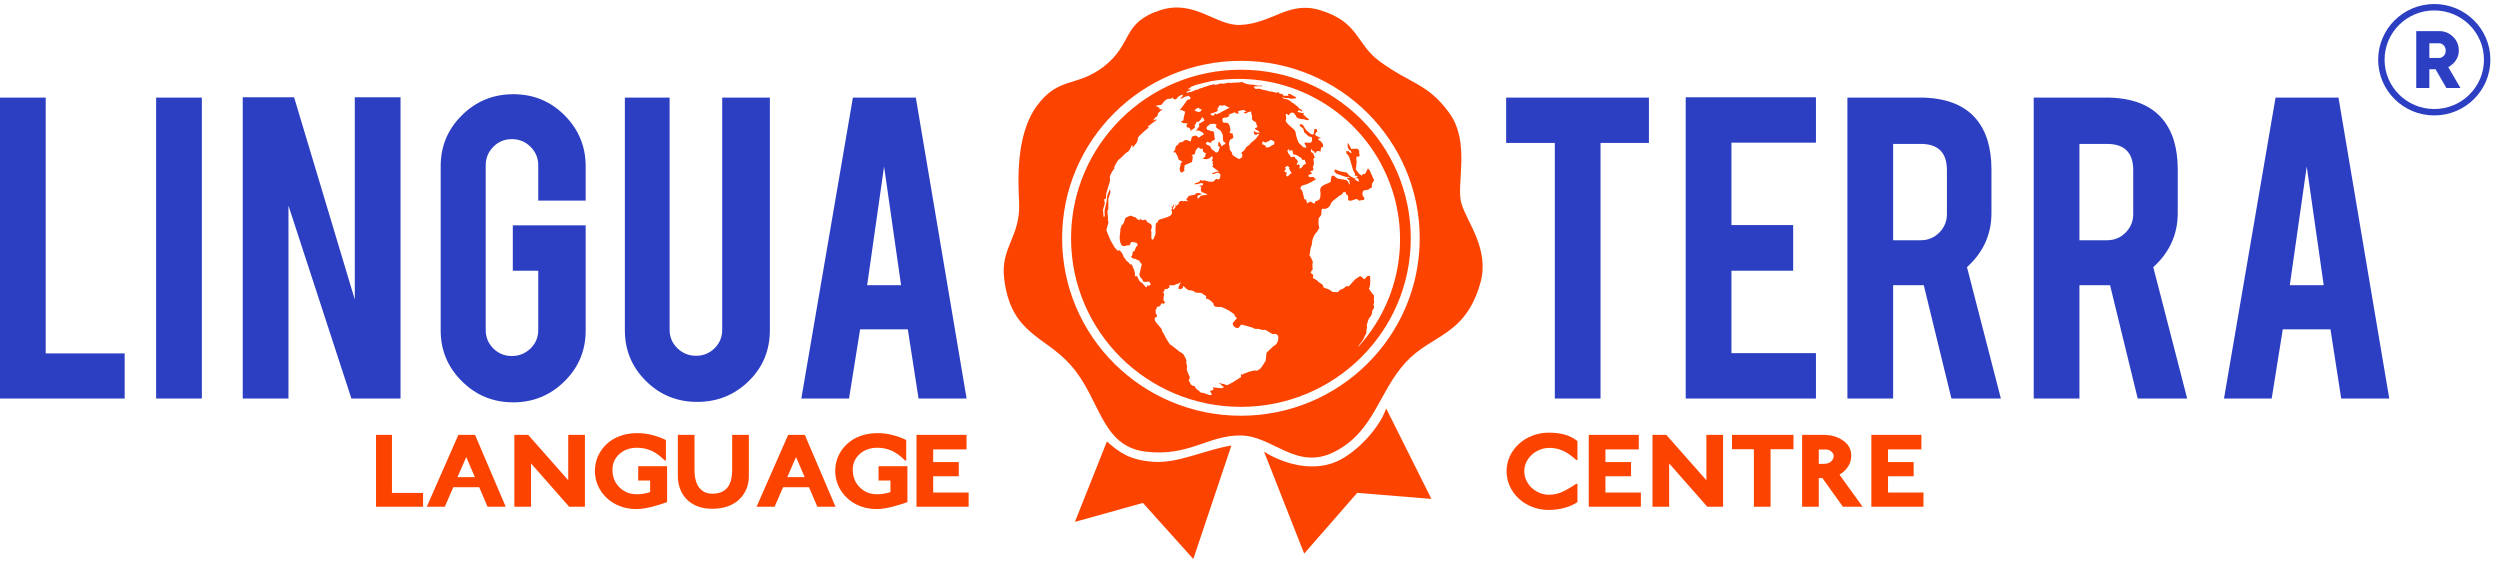 <svg width="195" height="44" viewBox="0 0 195 44" fill="none" xmlns="http://www.w3.org/2000/svg">
<path d="M9.724 31.084H0V7.611H3.566V27.563H9.724V31.084ZM15.744 31.084H12.178V7.611H15.744V31.084ZM22.939 7.589L27.674 23.364V7.589H31.241V31.084H27.409L22.5 16.039V31.084H18.934V7.589H22.939ZM40.038 31.383C38.462 31.383 37.128 30.834 36.025 29.735C34.922 28.635 34.373 27.316 34.373 25.782V12.966C34.373 11.405 34.926 10.078 36.034 8.987C37.141 7.893 38.475 7.348 40.038 7.348C41.611 7.348 42.945 7.897 44.039 8.996C45.133 10.095 45.682 11.419 45.682 12.966V15.648H41.983V12.892C41.983 12.333 41.784 11.85 41.381 11.45C40.978 11.049 40.49 10.852 39.923 10.852C39.356 10.852 38.878 11.049 38.479 11.45C38.085 11.85 37.886 12.333 37.886 12.892V25.747C37.886 26.31 38.085 26.785 38.479 27.18C38.878 27.571 39.356 27.769 39.923 27.769C40.49 27.769 40.978 27.571 41.381 27.18C41.784 26.785 41.983 26.31 41.983 25.747V21.117H39.999V17.578H45.682V25.782C45.682 27.343 45.129 28.666 44.021 29.752C42.914 30.838 41.585 31.383 40.038 31.383ZM54.383 31.348C52.81 31.348 51.477 30.803 50.383 29.717C49.288 28.631 48.739 27.312 48.739 25.765V7.611H52.23V25.729C52.23 26.292 52.434 26.767 52.837 27.163C53.24 27.554 53.723 27.752 54.29 27.752C54.857 27.752 55.34 27.554 55.739 27.163C56.133 26.767 56.332 26.292 56.332 25.729V7.611H60.049V25.765C60.049 27.338 59.495 28.662 58.388 29.739C57.28 30.812 55.947 31.348 54.383 31.348ZM67.088 25.69L66.225 31.084H62.503L66.526 7.611H71.434L75.395 31.084H71.647L70.81 25.69H67.088ZM68.958 12.988L67.638 22.243H70.283L68.958 12.988ZM121.275 11.151H117.479V7.611H128.616V11.151H124.841V31.084H121.275V11.151ZM131.486 31.084V7.589H141.644V11.129H135.052V17.556H139.868V21.117H135.052V27.545H141.644V31.084H131.486ZM149.725 7.611C151.714 7.611 153.176 8.157 154.106 9.242C154.926 10.192 155.333 11.515 155.333 13.213V16.624C155.333 18.282 154.695 19.689 153.424 20.836L156.068 31.084H152.21L150.053 22.243C149.951 22.243 149.844 22.243 149.729 22.243H147.665V31.084H144.099V7.611H149.725ZM151.86 13.27C151.86 11.907 151.178 11.225 149.818 11.225H147.665V18.739H149.818C150.385 18.739 150.868 18.541 151.266 18.141C151.661 17.741 151.86 17.257 151.86 16.695V13.27ZM164.256 7.611C166.245 7.611 167.705 8.158 168.637 9.242C169.455 10.193 169.864 11.516 169.864 13.213V16.624C169.864 18.281 169.227 19.689 167.955 20.836L170.6 31.084H166.741L164.584 22.243C164.482 22.243 164.375 22.243 164.261 22.243H162.196V31.084H158.63V7.611H164.256ZM166.391 13.27C166.391 11.907 165.709 11.225 164.349 11.225H162.196V18.739H164.349C164.916 18.739 165.401 18.542 165.798 18.141C166.193 17.742 166.391 17.257 166.391 16.695V13.27ZM178.056 25.69L177.192 31.084H173.471L177.493 7.611H182.402L186.362 31.084H182.614L181.777 25.69H178.056ZM179.925 12.988L178.605 22.243H181.25L179.925 12.988Z" fill="#2C3FC2"/>
<path d="M96.738 33.964C94.191 33.964 92.729 35.633 89.362 35.228C85.86 34.806 85.86 31.12 83.525 28.487C81.477 26.177 78.855 26.064 78.325 21.746C78.022 19.285 79.598 18.481 79.492 15.848C79.43 14.315 79.174 10.581 80.872 8.264C82.57 5.947 83.966 6.825 86.072 5.21C88.407 3.419 87.46 1.761 90.53 0.786C93.183 -0.057 94.842 2.025 96.738 1.945C99.232 1.839 100.506 0.049 102.947 0.786C106.03 1.717 105.745 3.415 107.616 4.788C110.057 6.579 111.331 6.474 113.029 8.791C114.727 11.108 113.56 14.373 113.984 15.848C114.409 17.322 116.213 19.429 115.47 22.062C114.288 26.251 111.649 26.064 109.633 28.276C107.509 30.606 107.192 33.648 104.114 35.228C101.102 36.774 99.285 33.964 96.738 33.964ZM96.791 32.427C104.493 32.427 110.738 26.23 110.738 18.586C110.738 10.942 104.493 4.745 96.791 4.745C89.089 4.745 82.845 10.942 82.845 18.586C82.845 26.23 89.089 32.427 96.791 32.427ZM96.791 31.735C104.108 31.735 110.04 25.848 110.04 18.586C110.04 11.325 104.108 5.438 96.791 5.438C89.474 5.438 83.542 11.325 83.542 18.586C83.542 25.848 89.474 31.735 96.791 31.735ZM98.578 25.726C98.776 25.67 99.179 26.117 99.374 26.062C99.866 25.922 99.786 26.831 99.342 26.987L98.807 27.496C98.808 27.523 98.796 27.588 98.758 27.647C98.763 27.707 98.78 27.702 98.769 27.761L98.716 28.153L98.387 28.66C98.327 28.692 98.322 28.687 98.288 28.785C98.217 28.796 98.131 28.849 98.096 28.898C98.093 28.898 97.978 28.936 97.934 28.909C97.891 28.881 97.82 28.892 97.771 28.914L97.46 28.984L96.953 29.175C96.925 29.207 96.898 29.233 96.871 29.244C96.844 29.255 96.809 29.112 96.787 29.15L96.805 29.409L96.364 29.692C96.32 29.686 96.298 29.708 96.266 29.757L95.786 30.017C95.668 30.085 95.507 29.946 95.377 29.946L95.137 29.887C95.104 29.849 95.073 29.841 95.085 29.877C95.104 29.93 95.208 29.946 95.224 29.979C95.335 30.198 95.672 30.136 95.287 30.284L94.842 30.239L94.597 30.215L94.658 30.388C94.617 30.46 94.328 30.436 94.406 30.558C94.599 30.86 94.555 30.73 94.379 30.83L93.931 30.672C93.826 30.596 93.71 30.719 93.55 30.52C93.413 30.35 93.286 30.415 93.201 30.128C92.98 30.11 92.851 29.979 92.835 29.887C92.824 29.822 92.808 29.773 92.712 29.713C92.732 29.686 92.764 29.557 92.808 29.444C92.808 29.387 92.506 28.848 92.579 28.701C92.65 28.561 92.461 28.265 92.541 28.139C92.595 28.052 92.519 28.14 92.503 28.021C92.486 27.902 92.421 27.864 92.394 27.794C92.28 27.501 91.991 27.475 91.864 27.312L91.493 27.03C91.395 26.922 91.305 26.918 91.248 26.857L90.97 26.419L90.736 25.975C90.445 25.544 90.941 26.024 90.138 25.105C90.137 25.104 89.96 24.752 90.147 24.752C90.228 24.752 90.317 24.616 90.147 24.447C90.147 24.447 90.154 24.299 90.138 24.213C90.121 24.126 90.212 24.135 90.212 24.048C90.212 23.962 90.263 23.916 90.338 23.918C90.595 23.926 90.511 23.55 90.714 23.685C90.779 23.728 90.79 23.68 90.91 23.539C90.645 23.576 90.792 23.064 90.796 23.031C90.806 22.933 90.796 22.958 90.723 22.767C90.723 22.767 90.871 22.724 90.834 22.534C91.119 22.578 91.061 22.502 91.216 22.414C91.211 22.256 91.166 22.268 91.276 22.251C91.385 22.235 91.551 22.296 91.674 22.204C91.783 22.121 91.929 22.149 92.005 22.074C92.082 21.998 92.083 22.035 92.083 22.035C92.126 22.067 92.088 22.051 92.055 22.111C91.677 22.8 92.24 22.479 92.246 22.479C92.263 22.414 92.284 22.398 92.257 22.332C92.43 22.315 92.45 22.522 92.563 22.533C92.617 22.538 92.634 22.59 92.677 22.628C92.754 22.655 93.034 22.601 93.253 22.819L93.664 22.847C93.746 22.879 93.751 22.858 93.773 22.895L94.1 23.113C93.984 23.328 94.176 23.314 94.21 23.323C94.331 23.354 94.662 23.622 94.662 23.734C94.662 24.029 95.14 23.914 95.306 23.951L95.851 24.217L96.266 24.503C96.353 24.822 96.548 24.777 96.447 24.862C96.37 24.927 96.238 25.109 96.238 25.109C96.032 25.226 96.233 25.544 96.484 25.585C96.701 25.622 96.693 25.337 96.866 25.321L97.694 25.553C97.782 25.613 97.825 25.65 97.967 25.65C98.498 25.65 98.347 25.792 98.578 25.726ZM106.248 13.71L106.248 13.711L106.248 13.71C106.095 13.601 106.032 13.607 105.978 13.52C105.923 13.434 105.846 13.338 105.796 13.282C105.745 13.226 105.751 13.226 105.751 13.226C105.755 13.217 105.83 12.615 105.817 12.568C105.79 12.47 105.796 12.319 105.796 12.319L105.821 12.195C105.921 12.254 105.958 12.227 105.969 12.221C105.98 12.216 106.056 12.135 106.056 12.135C105.997 11.94 106.019 11.788 106.013 11.753C105.877 11.604 105.932 11.582 105.779 11.599C105.626 11.615 105.384 11.615 105.384 11.615C105.299 11.355 105.125 11.139 105.114 11.139C105.13 11.312 105.092 11.468 105.157 11.546C105.223 11.624 105.185 11.701 105.261 11.707C105.337 11.714 105.359 11.74 105.376 11.799C105.392 11.859 105.506 11.941 105.376 11.924C105.245 11.906 105.194 11.817 105.19 11.761C105.096 11.832 105.053 11.79 105.009 11.736C105.009 11.927 105.016 11.999 105.081 12.032C105.147 12.064 105.245 12.243 105.266 12.329C105.271 12.348 105.522 13.224 105.545 13.282C105.583 13.379 105.729 13.555 105.69 13.624L105.663 13.719C105.757 13.72 105.796 13.663 105.855 13.728C105.914 13.793 105.91 13.829 105.855 13.818C105.801 13.807 105.714 13.872 105.79 13.894C105.866 13.915 105.911 13.859 105.959 13.991C106.007 14.123 106.027 14.202 105.978 14.17C105.928 14.137 105.757 14.05 105.716 14.031C105.714 13.942 105.716 13.875 105.716 13.875C105.646 13.936 105.643 13.931 105.577 13.888C105.512 13.845 105.386 13.782 105.321 13.737C105.255 13.691 105.196 13.65 105.157 13.591C105.119 13.531 105.061 13.46 105.061 13.46C104.798 13.428 104.388 13.331 104.328 13.293C104.268 13.255 104.146 13.217 104.146 13.217C104.049 13.33 104.054 13.346 104.143 13.439C104.187 13.542 104.405 13.601 104.405 13.601C104.405 13.601 104.961 13.829 105.125 13.807C105.288 13.785 105.227 13.823 105.227 13.823L105.253 13.884C105.157 13.867 105.01 13.834 105.07 13.91C105.13 13.986 105.278 14.064 105.262 14.118C105.246 14.172 105.306 14.395 105.306 14.395C105.306 14.395 105.206 14.364 105.185 14.256C105.163 14.148 105.037 14.072 105 14.04L104.846 14.018C104.846 14.018 104.77 13.975 104.694 13.991C104.617 14.007 104.547 13.953 104.547 13.953L104.41 13.948C104.41 13.948 104.332 13.941 104.29 13.899C104.249 13.857 104.087 13.757 104.049 13.719C104.011 13.681 103.925 13.71 103.875 13.728C103.875 13.728 103.805 13.953 103.794 14.04C103.998 14.37 102.762 14.274 103.002 15.022C103.002 15.022 102.988 15.145 102.999 15.199C103.009 15.253 102.966 15.47 102.915 15.55C102.915 15.55 102.846 15.627 102.704 15.665C102.562 15.703 102.573 15.789 102.573 15.789C102.573 15.789 102.573 15.854 102.522 15.888C102.522 15.888 102.339 15.811 102.278 15.749C102.206 15.677 102.039 15.822 101.955 15.862C101.955 15.862 101.908 15.681 101.886 15.627C101.864 15.573 101.842 15.54 101.771 15.54C101.7 15.54 101.706 15.459 101.706 15.41C101.706 15.362 101.608 15.004 101.592 14.95C101.575 14.896 101.526 14.804 101.455 14.755C101.384 14.707 101.501 14.52 101.501 14.52C101.501 14.52 101.537 14.485 101.586 14.474C101.635 14.463 101.739 14.393 101.837 14.403C101.935 14.377 102.693 14.01 102.662 13.945C102.572 13.921 102.476 13.957 102.487 13.806C102.305 13.823 102.234 13.785 102.191 13.829C102.081 13.785 102.031 13.756 102.071 13.672C102.11 13.587 102.356 13.537 102.356 13.537L102.191 13.356C102.191 13.356 102.316 13.315 102.381 13.309C102.447 13.304 102.447 13.19 102.436 13.109C102.425 13.028 102.365 13.049 102.442 12.925C102.518 12.8 102.48 12.595 102.452 12.481C102.425 12.367 102.48 12.34 102.557 12.29C102.557 12.29 102.465 12.093 102.444 12.012C102.422 11.931 102.394 11.933 102.307 11.89C102.22 11.847 102.247 11.749 102.285 11.617L102.425 11.807C102.425 11.807 102.425 11.813 102.492 11.814C102.56 11.815 102.529 11.816 102.53 11.917C102.612 12.002 102.64 11.857 102.714 11.804C102.79 11.75 102.9 11.783 103.002 11.832C103.002 11.832 103.036 11.61 103.041 11.55C103.047 11.49 103.145 11.447 103.203 11.485C103.203 11.485 103.189 11.296 103.189 11.263C103.189 11.231 103.101 11.133 103.079 11.09C103.058 11.047 103.009 11.003 102.949 10.982C102.889 10.96 102.84 10.879 102.81 10.853C102.759 10.808 102.874 10.79 102.932 10.798C103.052 10.814 103.031 10.781 102.97 10.755C102.91 10.727 102.818 10.652 102.758 10.635C102.698 10.619 102.661 10.581 102.601 10.533C102.541 10.484 102.671 10.285 102.725 10.285C102.78 10.285 102.727 10.177 102.705 10.091C102.684 10.004 102.594 10.083 102.513 10.082C102.513 10.082 102.519 10.152 102.501 10.219C102.484 10.286 102.49 10.305 102.47 10.489L102.311 10.468C102.201 10.451 102.169 10.392 102.032 10.284C101.896 10.175 101.814 10.072 101.7 9.861C101.585 9.65 101.547 9.721 101.405 9.693C101.296 9.822 101.515 9.919 101.597 9.978C101.679 10.038 101.689 10.154 101.728 10.316C101.728 10.316 101.977 10.547 102.086 10.645C102.086 10.645 102.212 10.652 102.322 10.706C102.507 11.618 101.39 10.694 101.885 11.42C101.94 11.539 101.842 11.528 101.658 11.485C101.658 11.485 101.498 11.312 101.362 11.204C101.225 11.095 101.089 10.565 101.078 10.457C101.067 10.348 101.044 10.207 100.92 10.094C100.795 9.982 100.359 9.619 100.333 9.511C100.307 9.403 100.247 9.463 100.295 9.37C100.343 9.277 100.317 9.031 100.29 8.961C100.262 8.89 100.311 8.84 100.421 8.926C100.53 9.013 100.551 8.987 100.586 8.909C100.586 8.909 100.591 8.847 100.7 8.804C100.809 8.76 100.924 8.782 100.968 8.869C101.011 8.955 101.055 8.966 101.077 9.031C101.187 9.36 101.609 9.223 101.955 9.381L102.129 9.311C102.129 9.311 102.022 9.223 101.972 9.212C101.923 9.201 101.749 8.99 101.7 8.974C101.651 8.957 101.623 8.853 101.7 8.865C101.771 8.792 101.645 8.808 101.591 8.818C101.536 8.829 101.329 8.743 101.263 8.748C101.198 8.754 101.204 8.673 101.292 8.614C101.379 8.554 101.449 8.667 101.536 8.688C101.623 8.71 101.542 8.519 101.444 8.519C101.345 8.519 101.28 8.367 101.231 8.33C101.182 8.292 100.92 8.086 100.854 8.027C100.854 8.027 100.755 8.03 100.722 7.955C100.689 7.879 100.362 7.711 100.242 7.711C100.122 7.711 100.04 7.663 100.04 7.585L100.258 7.652C100.258 7.652 100.564 7.635 100.673 7.7C100.675 7.702 101.394 7.7 100.991 7.534C100.864 7.482 100.75 7.377 100.602 7.328C100.455 7.28 100.431 7.351 100.494 7.421C100.558 7.49 100.532 7.475 100.26 7.469C99.987 7.463 100.112 7.441 100.079 7.398C100.046 7.354 100.053 7.327 99.878 7.312C99.704 7.297 99.758 7.22 99.721 7.164C99.721 7.164 99.576 7.261 99.502 7.231C99.428 7.201 99.24 7.139 99.12 7.139C99 7.139 98.918 7.085 98.809 7.063C98.7 7.041 98.438 6.999 98.351 6.956C98.264 6.913 98.072 6.906 97.985 6.939C97.897 6.971 97.888 6.857 97.806 6.803C97.724 6.749 97.86 6.738 97.959 6.733C98.057 6.727 98.057 6.727 98.373 6.727C98.689 6.727 98.34 6.646 98.22 6.679C98.1 6.711 97.86 6.603 97.664 6.603C97.468 6.603 97.228 6.544 97.228 6.544C97.228 6.544 96.966 6.462 96.876 6.385C96.8 6.449 96.29 6.43 96.17 6.457C96.05 6.484 95.744 6.43 95.69 6.473C95.635 6.516 95.363 6.538 95.243 6.516C95.123 6.495 95.046 6.576 95.003 6.576C94.959 6.576 94.812 6.63 94.736 6.598C94.659 6.565 94.643 6.571 94.506 6.625C94.463 6.63 94.337 6.641 94.294 6.668C94.25 6.695 94.174 6.701 94.152 6.717C94.13 6.733 94.021 6.776 93.983 6.776C93.945 6.776 93.897 6.775 93.847 6.825C93.797 6.874 93.683 6.879 93.683 6.879C93.683 6.879 93.536 6.895 93.514 6.939C93.492 6.982 93.432 6.993 93.367 6.993C93.301 6.993 93.192 7.031 93.165 7.063C93.121 7.116 92.952 7.115 92.924 7.168C92.913 7.19 92.843 7.179 92.782 7.179C92.723 7.179 92.684 7.212 92.632 7.255C92.632 7.217 92.603 7.195 92.559 7.201C92.515 7.206 92.519 7.168 92.519 7.168L92.564 7.152L92.673 7.114C92.69 7.109 92.761 7.065 92.799 7.065C93.061 6.962 92.704 6.987 92.772 6.982C92.745 6.96 92.718 6.969 92.674 6.971C92.63 6.973 92.63 6.99 92.636 6.973C92.641 6.957 92.674 6.928 92.728 6.906C92.783 6.884 92.827 6.863 92.838 6.841C92.848 6.82 92.909 6.756 92.959 6.74C93.008 6.723 93.072 6.727 93.105 6.701C93.137 6.673 93.247 6.619 93.296 6.619C93.303 6.619 93.849 6.471 93.928 6.457C93.988 6.446 94.119 6.424 94.168 6.408C94.217 6.392 94.468 6.33 94.468 6.33C95.158 6.213 95.867 6.153 96.591 6.153C101.352 6.153 105.496 8.772 107.642 12.637C107.682 12.698 108.013 13.354 108.121 13.595C110.143 18.119 109.293 23.401 105.924 27.08C105.962 26.96 106.177 26.699 106.232 26.629C106.286 26.559 106.417 26.348 106.417 26.272C106.477 26.131 106.603 26.034 106.581 25.882C106.559 25.731 106.635 25.557 106.635 25.557C106.575 25.33 106.631 25.326 106.658 25.185C106.686 25.044 106.739 24.883 106.826 24.783C106.913 24.684 107.001 24.561 107.001 24.464C107.001 24.367 107.044 24.183 107.099 24.139C107.153 24.096 107.182 23.938 107.182 23.938C107.116 23.765 107.126 23.728 107.17 23.652C107.213 23.576 107.17 23.468 107.159 23.414C107.148 23.36 107.184 23.045 107.184 23.045C107.115 23.014 107.096 22.957 107.011 22.857C106.93 22.759 106.772 22.518 106.772 22.518C106.892 22.301 106.859 22.137 106.868 22.119C106.876 22.102 106.885 21.877 106.885 21.877L106.859 21.531C106.693 21.496 106.613 21.536 106.581 21.612C106.548 21.687 106.405 21.782 106.405 21.782C106.281 21.639 106.1 21.531 106.1 21.531C105.89 21.66 105.767 21.727 105.663 21.825C105.56 21.922 105.249 22.312 105.183 22.345C105.02 22.28 104.985 22.346 104.901 22.413C104.743 22.537 104.677 22.58 104.623 22.57C104.568 22.559 104.47 22.645 104.427 22.71C104.383 22.775 104.326 22.797 104.25 22.786C104.174 22.775 103.914 22.802 103.838 22.705C103.761 22.608 103.552 22.535 103.526 22.526L103.246 22.431C103.189 22.283 103.194 22.218 103.09 22.153C102.987 22.088 102.828 22.015 102.784 21.929C102.74 21.842 102.485 21.736 102.444 21.712C102.402 21.689 102.417 21.626 102.417 21.582C102.417 21.539 102.444 21.461 102.444 21.461C102.338 21.368 102.302 21.314 102.225 21.271C102.289 21.13 102.332 21.065 102.398 21C102.354 20.816 102.365 20.61 102.4 20.413C102.289 20.145 102.212 19.982 102.136 19.927C102.245 19.376 102.196 19.376 102.261 19.268C102.327 19.16 102.343 18.861 102.365 18.742C102.387 18.623 102.458 18.494 102.507 18.375C102.556 18.256 102.747 18.056 102.747 18.056L102.906 17.772C102.812 17.504 102.85 17.222 102.85 17.168C102.85 17.114 102.845 17.017 102.91 16.952C102.976 16.887 103.085 16.778 103.074 16.594C103.063 16.41 103.085 16.252 103.205 16.28C103.325 16.309 103.428 16.285 103.532 16.226C103.637 16.168 103.707 16.102 103.761 15.988C103.816 15.875 103.848 15.75 104.056 15.599C104.263 15.447 104.465 15.252 104.552 15.23C104.639 15.209 104.715 15.107 104.754 15.046C104.793 14.986 104.782 14.975 104.782 14.975C104.857 15.003 104.926 15.007 104.948 14.932C104.983 15.187 104.97 15.13 105.059 15.193C105.149 15.255 105.157 15.295 105.152 15.361C105.147 15.425 105.157 15.607 105.157 15.607C105.277 15.685 105.397 15.653 105.463 15.631C105.528 15.609 105.794 15.504 105.838 15.521C105.882 15.537 105.995 15.65 105.995 15.65C106.126 15.623 106.37 15.59 106.37 15.59C106.434 15.533 106.457 15.497 106.414 15.443C106.37 15.389 106.28 15.239 106.274 15.174C106.269 15.109 106.276 15.003 106.276 15.003C106.319 14.889 106.379 14.841 106.455 14.835C106.532 14.83 106.712 14.808 106.755 14.771C106.799 14.732 107.007 14.611 107.007 14.611C107.012 14.462 107.001 14.31 107.061 14.251C107.121 14.191 107.182 14.057 107.182 14.057C107.072 13.818 106.984 13.634 106.957 13.563C106.93 13.493 106.825 13.25 106.755 13.195C106.704 13.155 106.699 13.139 106.7 13.133C106.601 13.312 106.486 13.613 106.431 13.581C106.377 13.548 106.286 13.568 106.264 13.639C106.245 13.702 106.247 13.71 106.248 13.71ZM101.762 12.458C101.775 12.486 101.822 12.663 101.88 12.75C101.88 12.75 101.8 12.82 101.735 12.836C101.669 12.853 101.61 12.939 101.593 12.994C101.577 13.048 101.506 13.085 101.462 13.102C101.419 13.118 101.369 13.156 101.331 13.15C101.375 13.085 101.364 13.069 101.364 13.004C101.364 12.939 101.413 12.891 101.353 12.869C101.293 12.847 101.293 12.777 101.266 12.809C101.239 12.842 101.184 12.885 101.184 12.885C101.147 12.871 101.124 12.804 101.162 12.766C101.2 12.728 101.228 12.631 101.228 12.593C101.228 12.555 101.2 12.523 101.168 12.479C101.135 12.436 101.066 12.381 101.037 12.355C101.007 12.329 101.017 12.272 101.009 12.247C100.906 12.209 100.835 12.23 100.78 12.252C100.726 12.274 100.699 12.268 100.671 12.209C100.644 12.149 100.519 12.019 100.491 11.96C100.464 11.9 100.405 11.745 100.405 11.745L100.551 11.619L100.579 11.776C100.611 11.803 100.677 11.716 100.772 11.711C100.813 11.716 100.884 11.922 100.859 12.048L100.966 12.052C100.966 12.052 101.069 12.057 101.14 12.101C101.212 12.144 101.26 12.16 101.298 12.198C101.337 12.236 101.384 12.261 101.444 12.282C101.504 12.304 101.544 12.36 101.557 12.456C101.563 12.482 101.658 12.474 101.762 12.458ZM100.575 13.191C100.591 13.235 100.635 13.332 100.662 13.365C100.689 13.397 100.766 13.517 100.711 13.538C100.657 13.56 100.569 13.608 100.547 13.657C100.526 13.706 100.4 13.766 100.4 13.766C100.307 13.706 100.302 13.695 100.329 13.641C100.357 13.587 100.365 13.429 100.365 13.429C100.248 13.462 100.28 13.451 100.231 13.408C100.182 13.365 100.149 13.316 100.209 13.289C100.269 13.262 100.296 13.221 100.296 13.221C100.28 13.148 100.189 12.989 100.252 13.021L100.322 13.056C100.302 12.98 100.346 12.964 100.395 12.948C100.444 12.932 100.575 13.056 100.575 13.056C100.526 13.138 100.575 13.191 100.575 13.191ZM93.479 8.757C93.479 8.757 93.55 8.811 93.479 8.757V8.757ZM93.479 8.757C93.408 8.703 93.362 8.672 93.319 8.683C93.275 8.694 93.264 8.667 93.237 8.646C93.21 8.624 93.122 8.624 93.21 8.57C93.297 8.515 93.281 8.489 93.308 8.478C93.335 8.467 93.39 8.44 93.417 8.418C93.444 8.396 93.51 8.407 93.537 8.456C93.552 8.484 93.654 8.523 93.654 8.523C93.654 8.523 93.755 8.51 93.728 8.553C93.701 8.597 93.668 8.667 93.654 8.679C93.639 8.691 93.613 8.71 93.575 8.716C93.537 8.721 93.479 8.757 93.479 8.757ZM95.498 8.212C95.498 8.212 95.642 8.233 95.674 8.282C95.707 8.331 95.724 8.336 95.917 8.385C95.917 8.385 95.549 8.601 95.506 8.612C95.462 8.623 95.193 8.768 95.166 8.801C95.139 8.833 94.998 8.85 94.933 8.904C94.867 8.959 94.776 8.834 94.776 8.834C94.776 8.834 94.698 8.899 94.72 8.942C94.742 8.986 94.636 8.991 94.625 9.034C94.625 9.034 94.502 8.991 94.437 8.931C94.371 8.872 94.496 8.818 94.529 8.834C94.562 8.85 94.769 8.742 94.965 8.671C94.965 8.671 94.993 8.58 94.965 8.547C94.938 8.515 94.944 8.493 94.965 8.471C94.987 8.45 95.071 8.34 95.088 8.238C95.088 8.238 95.162 8.206 95.195 8.233C95.227 8.26 95.385 8.239 95.498 8.212ZM98.142 10.195C98.207 10.227 98.177 10.257 98.237 10.332C98.297 10.408 98.182 10.332 98.128 10.343C98.073 10.354 97.953 10.332 97.92 10.289C97.888 10.246 97.86 10.24 97.775 10.247C97.795 10.273 97.811 10.386 97.844 10.473C97.877 10.56 98.013 10.5 98.111 10.457C98.21 10.413 98.235 10.454 98.193 10.511C98.151 10.567 97.931 10.846 97.931 10.846C97.931 10.846 97.795 10.966 97.74 11.009C97.686 11.052 97.571 11.139 97.522 11.204C97.473 11.269 97.391 11.361 97.315 11.404C97.239 11.447 97.173 11.496 97.14 11.593C97.108 11.691 96.944 11.832 96.879 11.864C96.813 11.896 96.843 11.993 96.903 12.074C96.9 12.199 96.896 12.267 96.841 12.299C96.787 12.332 96.641 12.412 96.641 12.412C96.524 12.34 96.339 12.238 96.295 12.205C96.251 12.172 96.153 12.129 96.126 12.053C96.099 11.977 96.11 11.902 96.012 11.794C95.913 11.685 95.903 11.593 95.913 11.518C95.924 11.442 95.864 11.269 95.856 11.26C95.847 11.251 95.864 11.193 95.881 11.106C95.897 11.02 95.913 10.917 95.963 10.895C96.012 10.874 96.196 10.758 96.196 10.758C96.202 10.608 96.135 10.47 96.135 10.394C95.952 10.403 95.903 10.392 95.919 10.305C95.935 10.219 95.987 10.134 95.987 10.134C95.919 9.97 95.954 9.929 95.908 9.807C95.862 9.686 95.838 9.649 95.755 9.602C95.672 9.554 95.445 9.571 95.445 9.571C95.376 9.485 95.341 9.461 95.352 9.374C95.363 9.288 95.335 9.185 95.504 9.179C95.673 9.174 95.751 9.138 95.751 9.138C95.826 9.076 95.908 9.017 95.908 9.017C95.786 8.965 95.793 8.968 95.859 8.936C95.924 8.903 96.309 8.757 96.309 8.757C96.344 8.811 96.53 8.876 96.53 8.876C96.53 8.876 96.583 8.928 96.588 8.853C96.594 8.777 96.571 8.662 96.571 8.662C96.571 8.662 96.831 8.617 96.929 8.584C97.027 8.552 97.042 8.606 97.108 8.638C97.173 8.671 97.243 8.679 97.243 8.679C97.053 8.746 96.949 8.784 97.026 8.801C97.102 8.817 97.164 8.853 97.164 8.853C97.249 8.79 97.592 8.645 97.601 8.723C97.601 8.723 97.588 8.865 97.62 8.93C97.653 8.995 97.662 9.073 97.662 9.311C97.662 9.311 97.751 9.428 97.828 9.461C97.904 9.493 97.991 9.537 97.991 9.623C97.991 9.71 98.035 9.775 98.09 9.9C98.09 9.9 98.024 9.948 97.937 9.98C97.849 10.013 97.889 10.028 97.932 10.082C97.976 10.136 98.076 10.162 98.142 10.195ZM94.617 12.576C94.486 12.808 94.727 12.74 94.564 13.001L95.09 13.39C94.812 13.344 94.879 13.448 94.547 13.494C94.569 13.676 94.897 13.47 94.948 13.466C95.073 13.457 95.228 13.573 95.188 13.758C95.082 14.249 94.913 13.803 94.791 14.014C94.579 14.382 94.021 14.029 93.901 14.072C93.649 14.163 93.66 13.928 93.574 14.121C93.496 14.296 93.344 14.182 93.137 14.37C93.399 14.348 93.367 14.402 93.497 14.338C93.628 14.273 93.792 14.254 93.814 14.308C93.903 14.529 93.668 14.437 93.517 14.507C93.683 14.548 93.748 14.59 93.694 14.657C93.616 14.752 93.701 15.02 93.77 15.001C93.83 14.985 94.032 15.122 94.065 15.111C94.097 15.101 94.141 15.187 94.172 15.192C94.346 15.216 93.703 15.179 93.606 15.322C93.541 15.42 93.437 15.555 93.421 15.469C93.374 15.218 93.349 15.296 93.759 15.138C93.458 14.989 93.216 15.067 93.238 15.174L92.732 15.278L92.531 15.538C92.602 15.639 92.634 15.716 92.69 15.642C92.665 15.781 92.469 15.623 92.385 15.685C92.311 15.741 92.199 15.585 91.946 15.763C91.915 15.972 92.053 15.783 91.728 16.075C91.728 16.075 91.725 15.961 91.676 15.919C91.676 15.919 91.676 16.01 91.692 16.048C91.739 16.156 91.582 16.273 91.572 16.297C91.54 16.372 91.523 16.351 91.469 16.308L91.589 15.961L91.491 15.999C91.462 16.235 91.48 16.162 91.344 16.049C91.46 16.305 91.438 16.208 91.344 16.413C91.449 16.371 91.439 16.618 91.371 16.733C91.219 16.987 90.411 17.061 90.34 17.202L90.307 17.295C90.261 17.495 90.102 17.052 90.132 18.261L89.963 18.673C89.675 18.792 89.892 18.127 89.774 17.98C89.756 17.958 89.844 17.802 89.844 17.729C89.844 17.328 89.58 17.519 89.425 17.218C89.313 17.001 89.19 17.306 88.98 17.105C88.857 16.988 88.892 17.192 88.892 17.192C88.581 17.091 88.571 16.822 88.496 16.952C88.173 16.8 88.238 16.776 87.902 16.941C87.782 17 87.77 17.01 87.744 17.114C87.589 17.729 87.386 17.483 87.466 17.72C87.466 17.72 87.373 17.818 87.384 17.893C87.418 18.13 87.26 18.471 87.384 18.905C87.542 19.46 87.942 19.022 88.098 19.156L88.104 19.133C88.297 18.718 88.218 18.905 88.535 18.905C88.638 18.905 88.787 19.051 88.715 19.16C88.673 19.223 88.644 19.203 88.584 19.322L88.456 19.66L88.386 19.556C88.386 19.556 88.376 19.631 88.349 19.69C88.303 19.792 88.391 19.908 88.203 20.032C88.507 20.3 88.535 20.11 88.622 20.231C88.655 20.277 88.911 20.286 88.911 20.426C88.911 20.524 89.13 20.548 89.047 20.659L88.911 21.238C88.88 21.465 88.829 21.427 88.933 21.558C88.922 21.601 88.927 21.612 88.987 21.666C89.269 21.92 88.977 22.033 89.538 21.969C89.751 21.945 89.588 22.006 89.738 22.111C89.807 22.216 89.593 22.321 89.58 22.3C89.431 22.048 89.548 22.538 89.337 22.362L89.085 22.066C88.733 21.892 88.821 21.654 88.639 21.496C88.621 21.704 88.514 21.464 88.518 21.449C88.578 21.233 88.366 20.859 88.282 20.63C88.019 20.651 88.215 20.568 87.907 20.372C87.831 20.323 87.798 20.221 87.744 20.161C87.498 19.892 87.722 19.919 87.322 19.521C87.155 19.566 87.155 19.544 87.122 19.501C87.089 19.457 86.964 19.344 86.948 19.311L86.609 18.727L86.337 18.067C86.337 18.067 86.364 18.094 86.331 18.05C86.231 17.918 86.449 17.521 86.458 17.365C86.418 17.114 86.408 17.022 86.424 16.995C86.44 16.968 86.429 16.946 86.413 16.903L86.371 16.456C86.491 16.33 86.416 16.352 86.451 16.161V15.664C86.365 15.464 86.745 15.027 86.562 14.767C86.562 14.767 86.388 15.207 86.371 15.235L86.309 15.75C86.284 15.959 86.119 16.348 86.162 16.648C86.21 16.979 86.085 16.919 86.082 16.915L86.037 16.432C86.01 16.378 86.135 16.032 86.179 15.858L86.118 15.555L86.257 15.486C86.257 15.486 86.267 15.224 86.283 15.105L86.589 14.083C86.604 13.868 86.401 13.848 86.938 13.104L86.903 13.027L87.122 12.633C87.165 12.55 87.329 12.394 87.319 12.394C87.384 12.394 87.809 11.918 87.907 11.875C88.26 11.72 88.297 10.935 88.349 11.518C88.584 11.196 88.735 11.162 88.762 10.74C88.767 10.654 89.44 10.067 89.549 9.991C89.658 9.916 89.599 9.909 89.503 9.9L89.669 9.764C90.04 9.461 90.398 9.297 90.094 9.331C89.996 9.342 89.859 9.48 89.913 9.415C89.968 9.35 90.116 9.125 90.203 9.104C90.291 9.082 90.312 8.941 90.323 8.855C90.334 8.768 90.629 8.595 90.699 8.497C90.566 8.534 90.447 8.588 90.428 8.437C90.417 8.35 90.332 8.376 90.14 8.255L90.498 8.183C90.677 8.26 90.778 7.668 91.256 7.702C91.409 7.713 91.327 7.696 91.466 7.597C91.562 7.87 91.762 7.729 91.823 7.642C91.983 7.413 92.262 7.383 92.261 7.389C92.226 7.543 92.36 7.392 92.043 7.701L92.276 7.653C92.345 7.503 92.636 7.536 92.653 7.467C92.929 7.554 92.882 7.75 92.767 7.75C92.572 7.75 92.54 7.932 92.336 8.178L91.999 8.619C92.232 8.537 92.08 8.579 92.435 8.705C92.419 8.922 92.308 9.158 92.32 9.266C92.347 9.539 92.035 9.365 92.156 9.515C92.242 9.622 92.359 9.598 92.644 9.632C92.523 9.744 92.538 9.831 92.575 9.926C92.712 9.926 92.903 10.013 92.854 10.221L93.222 9.939C93.168 9.852 93.187 9.729 93.187 9.729C93.31 9.685 93.289 9.586 93.31 9.542C93.41 9.43 93.462 9.549 93.506 9.484C93.549 9.419 93.659 9.348 93.692 9.294C93.725 9.239 93.713 9.12 93.8 9.164C93.887 9.207 93.981 9.439 93.916 9.428L93.529 9.655C93.529 10.17 93.582 9.651 93.29 10.229C93.476 10.143 93.432 10.159 93.519 10.191C93.557 10.206 94.143 10.437 93.77 10.56C93.663 10.595 93.49 10.832 93.41 10.673C93.306 10.466 92.95 10.658 92.95 10.697C92.95 10.838 92.854 11.049 92.854 11.049C92.706 10.981 92.457 10.781 92.243 11.078C92.112 11.095 92.007 11.104 92.007 11.104C91.91 11.214 91.867 11.35 91.801 11.339C91.736 11.328 91.654 11.566 91.654 11.566C91.776 11.575 91.566 11.801 91.501 11.883C91.665 11.853 91.688 11.884 91.736 11.977C91.784 12.071 91.883 12.221 91.894 12.308C91.925 12.552 91.987 12.416 92.226 12.628C92.025 12.752 92.086 12.905 92.069 12.957C92.051 13.009 91.987 13.152 92.019 13.195C92.052 13.239 92.027 13.41 92.123 13.434C92.219 13.457 92.208 13.468 92.208 13.468C92.254 13.434 92.322 13.321 92.409 13.321C92.348 13.243 92.352 13.228 92.374 13.13C92.449 12.793 92.203 12.987 92.976 12.637C93.001 12.466 93.117 12.131 92.919 12.091C93.102 12.063 93.218 12.057 93.225 11.918C93.235 11.705 93.338 11.638 93.482 11.485C93.536 11.528 93.639 11.642 93.716 11.61C93.98 11.497 93.621 11.853 94.058 11.944C93.914 12.46 94.112 12.115 93.803 12.351C94.106 12.495 94.355 12.383 94.52 12.178C94.674 12.305 94.555 12.434 94.512 12.533L94.617 12.576ZM94.437 9.657C94.519 9.671 94.617 9.677 94.655 9.655C94.694 9.633 94.734 9.657 94.734 9.657L94.9 9.727C94.9 9.727 94.828 9.861 94.839 9.926C94.906 9.953 94.972 10.001 94.983 10.034C94.994 10.066 95.015 10.066 95.059 10.088C95.103 10.11 95.228 10.196 95.25 10.256C95.272 10.315 95.343 10.461 95.354 10.478C95.364 10.494 95.397 10.532 95.386 10.602C95.375 10.672 95.403 10.954 95.403 10.954C95.403 10.954 95.408 11.024 95.463 11.057C95.517 11.089 95.598 11.155 95.598 11.155C95.572 11.241 95.55 11.262 95.506 11.262C95.463 11.262 95.397 11.337 95.354 11.376C95.31 11.415 95.288 11.425 95.272 11.371C95.255 11.317 95.195 11.208 95.195 11.208L95.135 11.095C95.053 11.111 95.022 11.095 95.022 11.095C95.033 11.165 95.037 11.3 95.021 11.317C95.004 11.333 94.995 11.378 95.022 11.389C95.049 11.4 95.157 11.473 95.157 11.473C95.146 11.544 95.064 11.641 95.075 11.69C95.086 11.739 95.031 11.813 95.031 11.813C94.972 11.89 94.835 11.912 94.824 11.89C94.737 11.787 94.704 11.766 94.672 11.76C94.639 11.755 94.574 11.671 94.525 11.641C94.475 11.611 94.475 11.576 94.459 11.544C94.443 11.511 94.41 11.409 94.367 11.387C94.323 11.365 94.186 11.3 94.154 11.295C94.121 11.29 94.088 11.219 94.088 11.219L94.039 11.149C94.088 11.143 94.132 11.111 94.148 11.084C94.165 11.057 94.152 11.044 94.202 11.06C94.251 11.076 94.372 11.154 94.41 11.133C94.448 11.111 94.498 11.138 94.498 11.138C94.503 11.078 94.453 11.024 94.507 11.008C94.562 10.992 94.666 10.943 94.666 10.943L94.769 10.87C94.715 10.651 94.715 10.57 94.715 10.57L94.694 10.315C94.656 10.255 94.644 10.239 94.584 10.239C94.524 10.239 94.394 10.218 94.372 10.185C94.35 10.153 94.303 10.158 94.241 10.153C94.179 10.148 94.154 10.131 94.154 10.077C94.154 10.033 94.067 10.03 94.106 9.986C94.144 9.943 94.167 9.848 94.167 9.848C94.167 9.848 94.203 9.807 94.241 9.796C94.279 9.785 94.312 9.758 94.334 9.731C94.355 9.704 94.437 9.657 94.437 9.657ZM99.04 10.983C99.04 10.864 99.163 10.914 99.322 10.998C99.481 11.082 99.398 11.117 99.387 11.193C99.376 11.269 99.349 11.312 99.273 11.312C99.197 11.312 99.158 11.393 99.06 11.442C98.962 11.49 98.918 11.49 98.798 11.501C98.679 11.512 98.735 11.355 98.735 11.355C98.628 11.377 98.564 11.247 98.438 11.251C98.438 11.251 98.433 11.251 98.466 11.117C98.499 10.983 98.569 11.039 98.656 11.104C98.744 11.169 98.766 11.041 99.04 10.983ZM96.048 34.754L93.077 43.601L89.15 39.23L83.844 40.705L86.338 34.438C87.31 35.287 88.074 35.869 89.919 36.018C91.883 36.176 94.005 35.07 96.048 34.754ZM98.596 35.228C99.946 36.097 102.291 36.875 104.273 35.991C105.886 35.272 107.643 33.306 108.121 31.857L111.649 38.914L105.865 38.44L101.726 43.18L98.596 35.228ZM123.041 35.88V34.405C122.723 34.159 122.384 33.989 122.024 33.892C121.664 33.796 121.26 33.748 120.811 33.748C120.362 33.748 119.936 33.825 119.533 33.979C119.131 34.133 118.776 34.349 118.471 34.63C118.165 34.91 117.929 35.233 117.762 35.598C117.596 35.963 117.513 36.349 117.513 36.757C117.513 37.164 117.596 37.552 117.762 37.92C117.929 38.289 118.165 38.614 118.471 38.894C118.776 39.175 119.131 39.392 119.533 39.546C119.936 39.699 120.362 39.776 120.811 39.776C121.221 39.776 121.624 39.722 122.019 39.615C122.413 39.507 122.754 39.357 123.041 39.165V37.736H122.948C122.475 38.051 122.086 38.272 121.781 38.399C121.475 38.526 121.155 38.589 120.822 38.589C120.567 38.589 120.323 38.541 120.091 38.445C119.858 38.349 119.651 38.217 119.469 38.047C119.288 37.878 119.146 37.68 119.046 37.454C118.945 37.227 118.894 36.991 118.894 36.745C118.894 36.499 118.947 36.267 119.051 36.048C119.156 35.829 119.301 35.635 119.487 35.465C119.673 35.297 119.884 35.166 120.12 35.074C120.356 34.982 120.602 34.935 120.857 34.935C121.221 34.935 121.566 35.007 121.891 35.149C122.216 35.291 122.568 35.535 122.948 35.88H123.041ZM127.988 39.523V38.416H125.224V37.148H127.221V36.042H125.224V35.051H127.825V33.921H123.923V39.523H127.988ZM134.399 33.921H133.098V37.459L129.974 33.921H128.894V39.523H130.194V36.146L133.167 39.523H134.399V33.921ZM139.892 33.921H135.095V35.039H136.803V39.523H138.103V35.039H139.892V33.921ZM145.28 39.523L143.48 37.022C143.759 36.86 143.982 36.651 144.148 36.394C144.314 36.136 144.398 35.854 144.398 35.546C144.398 35.054 144.187 34.661 143.765 34.365C143.343 34.069 142.838 33.921 142.249 33.921H140.565V39.523H141.866V37.287H142.145L143.747 39.523H145.28ZM143.027 35.546C143.027 35.731 142.958 35.883 142.818 36.002C142.679 36.121 142.489 36.18 142.249 36.18H141.866V35.062H142.458C142.59 35.062 142.718 35.114 142.842 35.218C142.965 35.322 143.027 35.431 143.027 35.546ZM150.03 39.523V38.416H147.266V37.148H149.264V36.042H147.266V35.051H149.868V33.921H145.966V39.523H150.03ZM33 39.523V38.451H30.573V33.921H29.33V39.523H33ZM39.445 39.523L37.053 33.921H35.752L33.29 39.523H34.696L35.357 38.001H37.378L38.029 39.523H39.445ZM37.041 37.218H35.683L36.368 35.65L37.041 37.218ZM45.624 33.921H44.323V37.459L41.199 33.921H40.119V39.523H41.42V36.146L44.393 39.523H45.624V33.921ZM52.034 39.165V36.365H49.781V37.483H50.71V38.382C50.556 38.435 50.385 38.478 50.199 38.508C50.014 38.539 49.84 38.554 49.677 38.554C49.135 38.554 48.682 38.374 48.318 38.013C47.954 37.652 47.772 37.194 47.772 36.641C47.772 36.142 47.954 35.731 48.318 35.408C48.682 35.085 49.139 34.924 49.688 34.924C50.076 34.924 50.443 34.999 50.792 35.149C51.14 35.298 51.492 35.554 51.848 35.915H51.941V34.325C51.663 34.179 51.322 34.052 50.919 33.944C50.517 33.837 50.114 33.783 49.712 33.783C49.224 33.783 48.775 33.858 48.364 34.008C47.954 34.158 47.604 34.369 47.313 34.642C47.023 34.914 46.799 35.23 46.64 35.587C46.481 35.944 46.402 36.326 46.402 36.733C46.402 37.133 46.481 37.513 46.64 37.875C46.799 38.236 47.023 38.554 47.313 38.831C47.604 39.108 47.948 39.323 48.347 39.477C48.746 39.63 49.177 39.707 49.642 39.707C49.843 39.707 50.064 39.686 50.304 39.644C50.544 39.601 50.778 39.55 51.007 39.488C51.235 39.427 51.431 39.369 51.593 39.315C51.756 39.261 51.903 39.211 52.034 39.165ZM58.41 37.137V33.921H57.109V36.641C57.109 37.279 56.98 37.75 56.72 38.053C56.461 38.356 56.072 38.508 55.553 38.508C55.12 38.508 54.781 38.351 54.537 38.036C54.293 37.721 54.171 37.256 54.171 36.641V33.921H52.871V37.137C52.871 37.459 52.923 37.773 53.028 38.076C53.132 38.38 53.294 38.652 53.515 38.894C53.736 39.137 54.017 39.329 54.357 39.471C54.698 39.613 55.093 39.684 55.542 39.684C56.44 39.684 57.142 39.444 57.649 38.964C58.157 38.483 58.41 37.875 58.41 37.137ZM65.169 39.523L62.777 33.921H61.476L59.014 39.523H60.419L61.081 38.001H63.102L63.752 39.523H65.169ZM62.765 37.218H61.407L62.092 35.65L62.765 37.218ZM70.778 39.165V36.365H68.526V37.483H69.455V38.382C69.3 38.435 69.129 38.478 68.944 38.508C68.758 38.539 68.584 38.554 68.421 38.554C67.879 38.554 67.426 38.374 67.062 38.013C66.698 37.652 66.516 37.194 66.516 36.641C66.516 36.142 66.698 35.731 67.062 35.408C67.426 35.085 67.883 34.924 68.433 34.924C68.82 34.924 69.188 34.999 69.536 35.149C69.884 35.298 70.237 35.554 70.593 35.915H70.686V34.325C70.407 34.179 70.066 34.052 69.664 33.944C69.261 33.837 68.858 33.783 68.456 33.783C67.968 33.783 67.519 33.858 67.109 34.008C66.698 34.158 66.348 34.369 66.058 34.642C65.767 34.914 65.543 35.23 65.384 35.587C65.225 35.944 65.146 36.326 65.146 36.733C65.146 37.133 65.225 37.513 65.384 37.875C65.543 38.236 65.767 38.554 66.058 38.831C66.348 39.108 66.692 39.323 67.091 39.477C67.49 39.63 67.921 39.707 68.386 39.707C68.587 39.707 68.808 39.686 69.048 39.644C69.288 39.601 69.522 39.55 69.751 39.488C69.979 39.427 70.175 39.369 70.337 39.315C70.5 39.261 70.647 39.211 70.778 39.165ZM75.552 39.523V38.416H72.788V37.148H74.785V36.042H72.788V35.051H75.389V33.921H71.487V39.523H75.552Z" fill="#FC4300"/>
<path d="M189.873 8.753C192.152 8.753 193.999 6.92 193.999 4.658C193.999 2.396 192.152 0.563 189.873 0.563C187.594 0.563 185.747 2.396 185.747 4.658C185.747 6.92 187.594 8.753 189.873 8.753Z" stroke="#2C3FC2" stroke-width="0.5" stroke-miterlimit="22.926"/>
<path d="M190.817 6.863L189.974 5.405H189.489V6.863H188.467V2.427H190.255C190.681 2.427 191.043 2.574 191.341 2.87C191.639 3.166 191.788 3.525 191.788 3.948C191.788 4.218 191.712 4.468 191.561 4.699C191.41 4.929 191.211 5.107 190.964 5.234L191.915 6.863H190.817ZM189.489 3.377V4.518H190.255C190.395 4.518 190.516 4.463 190.616 4.353C190.716 4.243 190.766 4.108 190.766 3.948C190.766 3.787 190.716 3.652 190.616 3.542C190.516 3.432 190.395 3.377 190.255 3.377H189.489Z" fill="#2C3FC2"/>
</svg>
